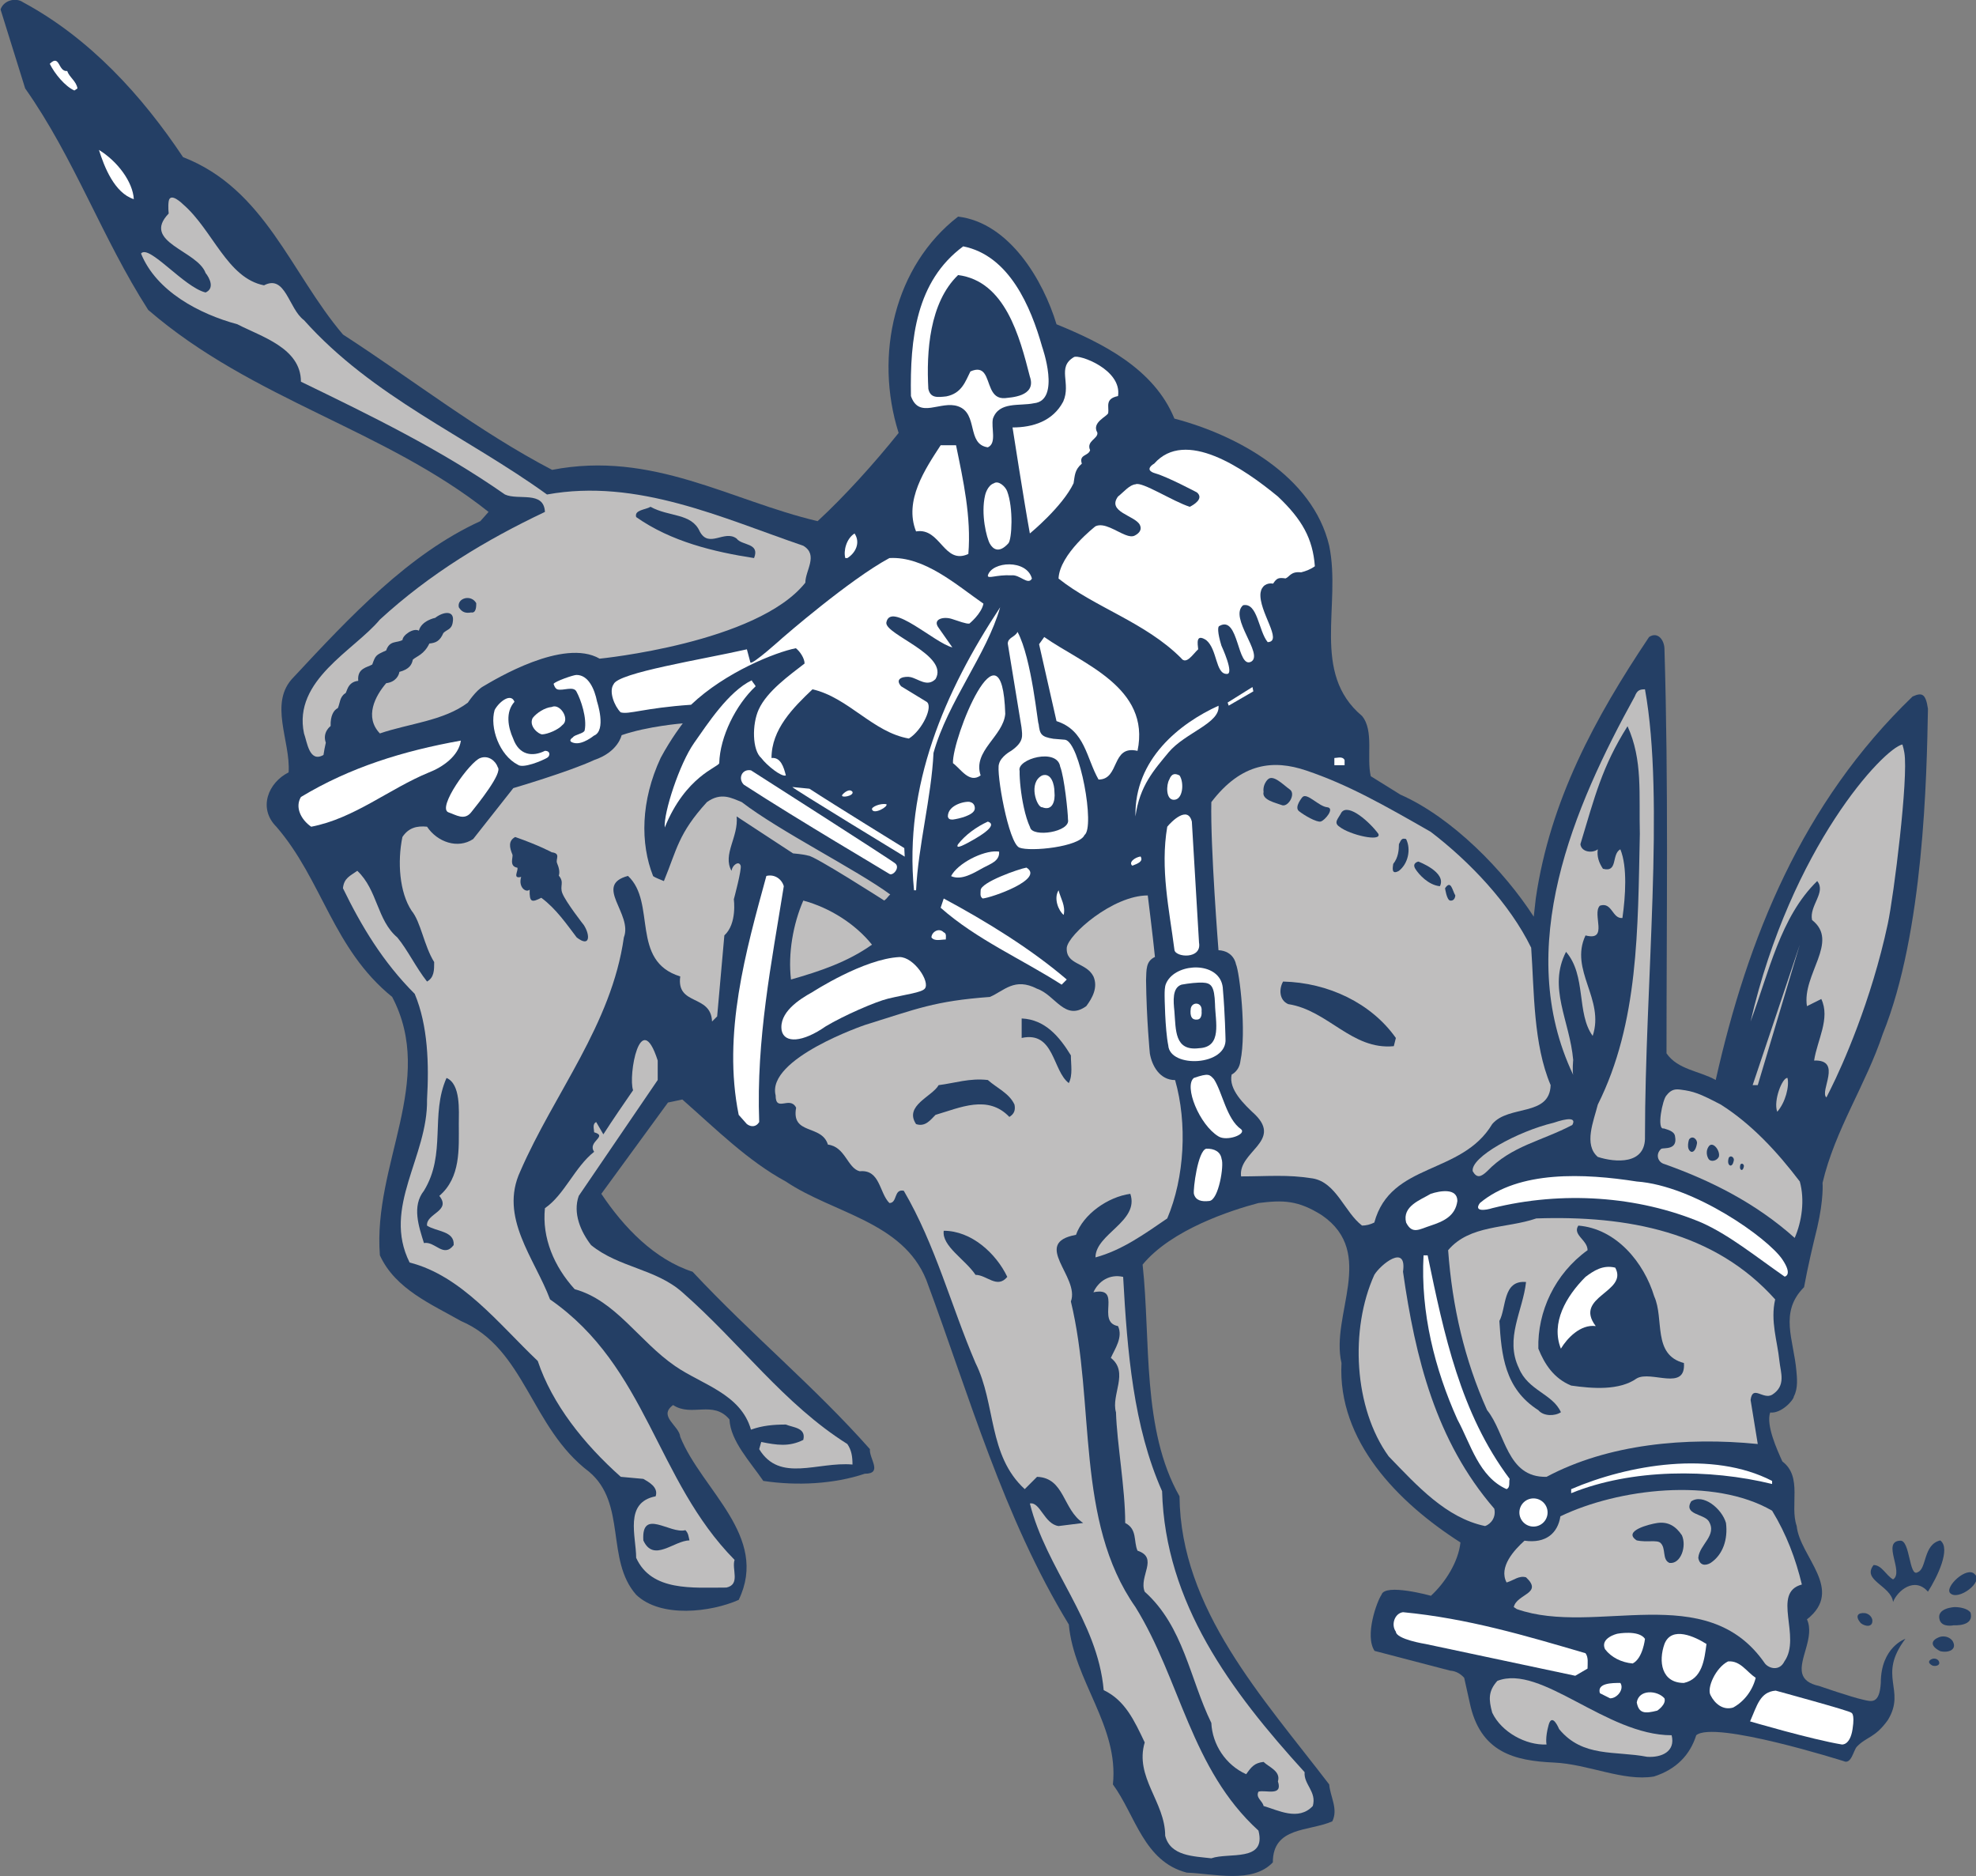<svg xmlns="http://www.w3.org/2000/svg" xmlns:xlink="http://www.w3.org/1999/xlink" width="167.506" height="159">
  <rect width="100%" height="100%" fill="#808080" stroke="none"/>
  <defs>
    <path id="reuse-0" d="m 408.143,57.443 h 75.765 v 71.917 h -75.765 z"/>
    <path id="reuse-1" d="m 408.143,57.443 h 75.866 v 71.917 h -75.866 z"/>
  </defs>
  <defs>
    <clipPath id="a" clipPathUnits="userSpaceOnUse">
      <use xlink:href="#reuse-0"/>
    </clipPath>
    <clipPath id="d" clipPathUnits="userSpaceOnUse">
      <use xlink:href="#reuse-1"/>
    </clipPath>
    <clipPath id="b" clipPathUnits="userSpaceOnUse">
      <use xlink:href="#reuse-0"/>
    </clipPath>
    <clipPath id="c" clipPathUnits="userSpaceOnUse">
      <use xlink:href="#reuse-1"/>
    </clipPath>
  </defs>
  <g clip-path="url(#a)" transform="translate(-284.75,-449.441) matrix(2.211,0,0,-2.211,-617.606,735.441)">
    <path fill="#243f65" d="m 0,0 c 2.555,-1.375 4.56,-3.577 6.132,-5.935 3.144,-1.219 4.127,-4.442 6.132,-6.8 2.672,-1.729 5.227,-3.734 8.018,-5.188 3.853,0.746 6.839,-1.18 10.18,-1.966 1.022,0.944 2.162,2.201 3.106,3.381 -0.944,2.987 -0.158,6.407 2.28,8.293 1.965,-0.235 3.262,-2.437 3.773,-4.127 1.729,-0.708 3.734,-1.69 4.52,-3.616 2.398,-0.629 5.306,-2.202 5.935,-4.874 0.471,-2.28 -0.708,-4.874 1.259,-6.525 0.466,-0.565 0.165,-1.591 0.335,-2.309 l 1.134,-0.705 c 1.982,-0.873 3.974,-2.911 5.114,-4.679 l 0.08,0.714 c 0.55,3.734 2.259,6.9 4.342,10.006 0.335,0.223 0.59,-0.119 0.59,-0.472 0.156,-5.228 0.078,-10.181 0.078,-15.487 0.433,-0.629 1.257,-0.669 1.887,-1.022 1.219,5.425 3.302,10.613 7.547,14.7 0.353,0.158 0.503,0.126 0.59,-0.471 -0.047,-2.576 -0.158,-8.569 -1.731,-12.46 -0.649,-1.951 -1.835,-3.681 -2.31,-5.711 0,0 0.053,-0.601 -0.205,-1.718 -0.181,-0.736 -0.361,-1.501 -0.504,-2.281 -0.965,-0.967 -0.395,-2.01 -0.293,-3.222 0.019,-0.225 0.072,-0.648 -0.096,-0.96 -0.008,-0.146 -0.479,-0.671 -0.911,-0.623 -0.164,-0.491 0.265,-1.424 0.468,-1.876 0.786,-0.59 0.274,-1.69 0.55,-2.476 0.118,-1.18 1.847,-2.437 0.393,-3.577 0.311,-0.676 -0.33,-1.536 -0.18,-2.083 0.059,-0.216 0.24,-0.384 0.652,-0.472 0,0 1.207,-0.421 1.695,-0.528 0.293,-0.063 0.614,-0.19 0.664,0.646 0,1.375 0.942,1.69 0.942,1.69 -1.09,-1.445 0.04,-1.936 -0.667,-3.106 -0.502,-0.707 -0.821,-0.635 -1.197,-1.033 -0.125,-0.134 -0.21,-0.691 -0.503,-0.548 0,0 -4.963,1.572 -5.651,0.992 -0.236,-0.747 -0.757,-1.307 -1.622,-1.582 -1.179,-0.196 -2.516,0.476 -3.834,0.535 -1.502,0.067 -2.833,0.379 -3.231,2.305 l -0.209,0.941 c -0.136,0.157 -0.322,0.262 -0.537,0.277 l -2.9,0.757 c -0.392,0.59 0.099,1.916 0.266,2.152 0.128,0.452 1.896,-0.039 1.896,-0.039 0.551,0.51 1.051,1.297 1.131,2.044 -2.398,1.533 -4.717,3.891 -4.561,6.878 -0.432,1.848 1.351,4.212 -0.746,5.661 -0.917,0.583 -1.494,0.589 -2.437,0.472 -1.068,-0.282 -3.341,-1.023 -4.442,-2.36 0.315,-2.907 -0.038,-6.327 1.415,-8.882 0.04,-4.324 3.185,-7.704 5.739,-11.045 0.039,-0.472 0.354,-0.944 0.118,-1.416 -0.903,-0.392 -2.279,-0.196 -2.279,-1.572 -0.787,-0.825 -2.241,-0.432 -3.302,-0.393 -1.651,0.432 -1.965,2.201 -2.83,3.381 0.236,2.24 -1.494,3.969 -1.69,6.131 -2.516,4.128 -3.813,8.766 -5.464,13.207 -0.904,2.241 -3.577,2.555 -5.385,3.773 -1.454,0.787 -2.673,2.005 -3.97,3.145 l -0.55,-0.117 -2.555,-3.499 c 0.865,-1.297 2.044,-2.516 3.498,-2.987 2.28,-2.437 4.678,-4.403 6.8,-6.8 -0.039,-0.354 0.511,-0.943 -0.197,-0.943 -1.178,-0.394 -2.594,-0.472 -3.891,-0.275 -0.511,0.746 -1.258,1.532 -1.297,2.357 -0.629,0.748 -1.454,0.08 -2.161,0.551 -0.59,-0.432 0.235,-0.786 0.274,-1.219 0.826,-2.044 3.42,-3.813 2.241,-6.25 -1.061,-0.471 -2.987,-0.708 -3.931,0.197 -1.179,1.337 -0.353,3.498 -1.808,4.717 -2.24,1.691 -2.437,4.717 -4.913,5.778 -1.101,0.629 -2.516,1.219 -3.105,2.516 -0.275,3.497 2.162,6.682 0.471,9.905 -2.279,1.847 -2.673,4.481 -4.441,6.525 -0.708,0.707 -0.315,1.69 0.471,2.083 0.079,1.218 -0.786,2.673 0.197,3.655 2.162,2.319 4.402,4.717 7.154,5.975 l 0.314,0.354 c -4.009,3.184 -9.04,4.284 -13.049,7.743 -1.769,2.752 -2.831,5.818 -4.717,8.49 l -0.944,3.027 C -0.747,0.079 -0.275,0.197 0,0" transform="translate(409.007,129.265)"/>
  </g>
  <g clip-path="url(#b)" transform="translate(-284.75,-449.441) matrix(2.211,0,0,-2.211,-617.606,735.441)">
    <path fill="#243f65" d="m 0,0 c 0.423,-0.304 -0.118,-1.414 -0.471,-1.965 -0.511,0.589 -1.17,0.039 -1.337,-0.394 -0.079,0.63 -1.209,0.826 -0.747,1.416 0.316,0 0.471,-0.393 0.747,-0.551 0.432,0.276 -0.443,1.445 0.266,1.484 0.392,0.049 0.344,-1.425 0.678,-1.208 C -0.511,-1.091 -0.659,-0.157 0,0" transform="translate(482.51,70.305)"/>
    <path fill="#243f65" d="M 0,0 C 0.355,-0.291 -0.632,-1.035 -0.939,-0.727 -1.168,-0.497 -0.297,0.33 0,0" transform="translate(483.832,69.01)"/>
  </g>
  <g clip-path="url(#c)" transform="translate(-284.75,-449.441) matrix(2.211,0,0,-2.211,-617.606,735.441)">
    <path fill="#243f65" d="m 0,0 c 0.157,-0.551 -0.638,-0.491 -0.638,-0.491 0,0 -0.442,-0.099 -0.541,0.196 -0.157,0.471 0.571,0.501 0.571,0.501 C -0.413,0.206 -0.118,0.157 0,0" transform="translate(483.67,67.544)"/>
    <path fill="#fff" d="m 0,0 c 0.119,-0.157 0.078,-0.393 0.078,-0.589 l -0.471,-0.275 -5.739,1.218 c 0,0 -1.12,0.177 -1.139,0.472 -0.197,0.275 -0.04,0.707 0.274,0.747 C -4.52,1.336 -2.28,0.669 0,0" transform="translate(468.91,65.981)"/>
    <path fill="#fff" d="m 0,0 c 0,0 -0.079,-0.747 -0.472,-0.944 -0.433,0.039 -0.825,0.236 -1.062,0.551 -0.195,0.432 0.472,0.589 0.472,0.589 0,0 0.826,0.158 1.062,-0.196" transform="translate(471.19,66.532)"/>
    <path fill="#fff" d="M 0,0 C -0.079,-0.59 -0.157,-1.336 -0.865,-1.493 -1.729,-1.493 -1.848,-0.668 -1.611,0 -1.336,0.708 -0.432,0.275 0,0" transform="translate(473.548,66.335)"/>
    <path fill="#243f65" d="m 0,0 c 0.197,-0.334 -0.157,-0.472 -0.472,-0.394 -0.412,0.207 -0.354,0.433 0,0.551 C -0.315,0.196 -0.118,0.157 0,0" transform="translate(482.982,66.454)"/>
    <path fill="#243f65" d="m 0,0 c 0.095,-0.16 -0.076,-0.227 -0.227,-0.189 -0.198,0.099 -0.169,0.208 0,0.265 C -0.151,0.095 -0.056,0.076 0,0" transform="translate(482.446,65.693)"/>
    <path fill="#243f65" d="M 0,0 C 0.034,-0.291 -0.253,-0.279 -0.446,-0.128 -0.669,0.14 -0.561,0.28 -0.278,0.253 -0.157,0.232 -0.033,0.145 0,0" transform="translate(479.906,67.265)"/>
    <path fill="#fff" d="m 0,0 c -0.117,-0.472 -0.432,-0.904 -0.865,-1.139 -0.393,-0.119 -0.707,0.156 -0.865,0.47 -0.157,0.276 0.197,1.062 0.669,1.298 C -0.589,0.669 -0.354,0.236 0,0" transform="translate(475.435,65.038)"/>
    <path fill="#bfbebe" d="m 0,0 c 0.157,-0.629 -0.393,-0.864 -0.943,-0.826 -1.218,0.237 -2.467,-0.038 -3.371,1.062 0,0 -0.265,0.658 -0.403,0.157 C -4.855,-0.108 -4.796,-0.354 -4.796,-0.354 -5.582,-0.393 -6.525,0.118 -6.879,0.865 -7.016,1.366 -7.036,1.69 -6.682,2.084 -5.002,2.742 -2.516,0 0,0" transform="translate(472.212,62.837)"/>
    <path fill="#fff" d="m 0,0 c 0.158,-0.236 -0.117,-0.59 -0.392,-0.59 l -0.393,0.197 C -0.903,0 -0.314,0 0,0" transform="translate(470.246,64.842)"/>
    <path fill="#fff" d="M 0,0 C 0.079,-0.236 -0.275,-0.471 -0.275,-0.471 -0.747,-0.59 -0.982,-0.59 -1.062,-0.157 -0.982,0.353 -0.275,0.314 0,0" transform="translate(471.937,64.252)"/>
    <path fill="#fff" d="m 0,0 c -0.098,-0.639 -0.412,-0.59 -0.412,-0.59 -1.179,0.197 -3.518,0.885 -3.518,0.885 0.269,0.605 0.379,1.132 0.982,1.179 0,0 2.96,-0.806 2.889,-0.845 0,0 0.158,0.01 0.059,-0.629" transform="translate(479.149,63.073)"/>
    <path fill="#243f65" d="m 0,0 c 0.078,-0.55 -0.59,-0.511 -0.865,-0.746 -0.314,0.196 -1.14,0.472 -1.022,1.14 C -1.14,0.551 -0.629,0.119 0,0" transform="translate(454.957,59.456)"/>
    <path fill="#fff" d="m 0,0 c 0,-0.298 -0.242,-0.54 -0.541,-0.54 -0.298,0 -0.54,0.242 -0.54,0.54 0,0.299 0.242,0.54 0.54,0.54 C -0.242,0.54 0,0.299 0,0" transform="translate(467.456,71.376)"/>
    <path fill="#fff" d="m 0,0 c -0.564,-0.8 -1.176,-2.681 -1.129,-3.246 0.8,1.976 2.064,2.315 2.09,2.468 C 0.988,0.235 1.599,1.458 2.352,2.164 2.374,2.186 2.188,2.377 2.211,2.399 1.317,1.976 0.498,0.705 0,0" transform="translate(434.736,100.878)"/>
  </g>
  <g clip-path="url(#d)" transform="translate(-284.75,-449.441) matrix(2.211,0,0,-2.211,-617.606,735.441)">
    <path fill="#fff" d="M 0,0 -0.118,-0.079 C -0.472,0.079 -0.865,0.55 -1.062,0.944 -0.668,1.336 -0.747,0.629 -0.393,0.668 -0.315,0.433 -0.04,0.276 0,0" transform="translate(411.091,125.963)"/>
    <path fill="#fff" d="M 0,0 C -0.747,0.236 -1.14,1.257 -1.337,1.887 -0.629,1.454 -0.039,0.668 0,0" transform="translate(413.252,121.719)"/>
    <path fill="#bfbebe" d="m 0,0 c 1.14,-0.983 1.69,-2.83 3.105,-3.106 0.826,0.433 0.944,-0.904 1.533,-1.336 2.634,-2.948 6.211,-4.441 9.316,-6.682 3.459,0.629 6.722,-0.904 9.827,-1.965 0.589,-0.354 0.078,-0.944 0.078,-1.416 -1.847,-2.318 -7.887,-2.912 -7.887,-2.912 -1.386,0.804 -4.024,-0.805 -4.455,-1.057 -0.284,-0.151 -0.598,-0.63 -0.598,-0.63 -0.93,-0.699 -2.266,-0.799 -3.372,-1.179 -0.603,0.63 -0.18,1.437 0.243,1.927 0.369,0.041 0.492,0.313 0.504,0.432 0.39,0.104 0.479,0.283 0.516,0.47 0.156,0.138 0.432,0.195 0.634,0.618 0.245,0.024 0.402,0.09 0.537,0.402 0.132,0.139 0.321,0.126 0.36,0.417 0.087,0.477 -0.368,0.403 -0.673,0.165 0,0 -0.527,-0.103 -0.626,-0.492 -0.215,0.12 -0.626,-0.179 -0.627,-0.356 -0.216,-0.127 -0.491,-0.002 -0.627,-0.402 -0.401,-0.181 -0.403,-0.18 -0.534,-0.539 -0.197,-0.118 -0.582,-0.134 -0.537,-0.626 -0.447,-0.045 -0.428,-0.483 -0.506,-0.483 -0.209,-0.143 -0.19,-0.372 -0.276,-0.562 -0.157,-0.073 -0.291,-0.296 -0.276,-0.687 0,0 -0.328,-0.235 -0.185,-0.639 -0.036,-0.155 -0.066,-0.312 -0.089,-0.47 -0.55,-0.314 -0.629,0.511 -0.747,0.825 -0.432,2.045 1.927,3.184 2.909,4.364 1.926,1.769 4.088,3.066 6.328,4.127 -0.039,0.825 -1.022,0.432 -1.533,0.668 -2.476,1.73 -5.149,3.027 -7.822,4.324 0,1.297 -1.533,1.729 -2.436,2.201 -1.455,0.393 -3.106,1.258 -3.695,2.712 0.298,0.374 1.65,-1.297 2.476,-1.493 0.354,0.157 0.157,0.55 0,0.746 -0.314,0.865 -2.476,1.18 -1.415,2.28 0,0 -0.032,0.271 0,0.472 C -0.49,0.492 0,0 0,0" transform="translate(415.139,121.522)"/>
    <path fill="#fff" d="m 0,0 c 0,0 0.728,-2.058 -0.315,-2.162 -0.55,-0.118 -1.336,0.079 -1.572,-0.589 -0.079,-0.354 0.158,-0.944 -0.196,-1.101 -0.826,0.118 -0.354,1.297 -1.14,1.572 -0.669,0.236 -1.494,-0.511 -1.808,0.393 -0.04,2.202 0.196,4.403 2.004,5.739 C -1.258,3.499 -0.433,1.533 0,0" transform="translate(448.078,116.058)"/>
    <path fill="#243f65" d="M 0,0 C 0.275,-0.786 -0.783,-0.8 -0.943,-0.826 -1.545,-0.88 -1.518,-0.173 -1.752,0.129 -1.854,0.261 -2.005,0.316 -2.279,0.196 -2.476,-0.197 -2.612,-0.642 -3.201,-0.76 -3.558,-0.8 -3.813,-0.826 -3.892,-0.472 -3.97,0.943 -3.852,2.83 -2.751,3.891 -0.943,3.656 -0.393,1.533 0,0" transform="translate(447.606,114.919)"/>
    <path fill="#fff" d="m 0,0 c -0.511,-0.102 -0.341,-0.404 -0.376,-0.646 -0.018,-0.13 -0.655,-0.358 -0.417,-0.755 0.039,-0.238 -0.436,-0.317 -0.278,-0.674 -0.067,-0.229 -0.436,-0.158 -0.317,-0.515 -0.277,-0.238 -0.266,-0.45 -0.317,-0.753 -0.432,-0.905 -1.676,-1.924 -1.676,-1.924 -0.235,1.297 -0.664,4.064 -0.664,4.064 0.787,0 1.55,0.245 1.943,0.992 0.315,0.707 -0.257,1.312 0.411,1.705 C -1.507,1.613 0.157,1.022 0,0" transform="translate(450.987,114.171)"/>
    <path fill="#fff" d="M 0,0 C 0.275,-1.336 0.589,-2.752 0.472,-4.167 -0.472,-4.599 -0.59,-3.144 -1.533,-3.302 -2.004,-2.123 -1.18,-0.904 -0.59,0 Z" transform="translate(444.776,112.285)"/>
    <path fill="#fff" d="M 0,0 C 0.927,-0.879 1.337,-1.612 1.416,-2.673 1.238,-2.8 1.061,-2.862 0.888,-2.906 0.49,-2.862 0.449,-3.079 0.293,-3.139 c -0.278,0.039 -0.338,0.01 -0.477,-0.199 -0.236,0.04 -0.444,-0.082 -0.483,-0.357 -0.08,-0.707 0.88,-1.863 0.275,-1.887 -0.355,0.433 -0.386,1.53 -0.944,1.415 -0.553,-0.479 0.795,-1.867 0.315,-2.161 -0.55,-0.3 -0.47,1.801 -1.224,1.365 -0.065,-0.016 -0.079,-0.238 0.079,-0.754 0,0 0.516,-1.109 0.202,-1.083 -0.433,0 -0.354,0.943 -0.786,1.297 -0.407,0.262 -0.328,-0.134 -0.307,-0.352 -0.197,-0.179 -0.457,-0.615 -0.656,-0.337 -1.375,1.375 -3.322,1.947 -4.698,3.048 0.04,0.942 1.416,2.004 1.416,2.004 0.33,0.154 0.786,-0.19 1.144,-0.329 0.14,-0.056 0.266,-0.078 0.362,-0.027 0.097,0.051 0.31,0.181 0.191,0.418 -0.197,0.354 -1.265,0.489 -0.833,1.078 0.225,0.177 0.441,0.451 0.674,0.469 0.238,0.119 1.429,-0.656 2.078,-0.863 0.157,0.079 0.549,0.315 0.275,0.551 0,0 -1.121,0.595 -1.59,0.729 C -5.179,1.024 -4.743,1.262 -4.743,1.262 -3.553,2.61 -1.336,1.101 0,0" transform="translate(457.117,110.32)"/>
    <path fill="#fff" d="M 0,0 C 0,0 0.082,0.366 0.336,0.451 0.509,0.569 0.773,0.331 0.842,0.15 1.09,-0.494 1.025,-1.701 0.892,-1.849 0.535,-2.245 0.304,-2.081 0.181,-1.866 0.059,-1.651 -0.176,-0.733 0,0" transform="translate(445.892,110.377)"/>
    <path fill="#243f65" d="M 0,0 C 0.354,-0.668 0.944,0.079 1.415,-0.275 1.612,-0.55 2.319,-0.432 2.083,-1.022 0.55,-0.786 -1.101,-0.392 -2.437,0.55 -2.515,0.826 -2.083,0.826 -1.886,0.943 -1.179,0.55 -0.315,0.708 0,0" transform="translate(434.949,108.983)"/>
    <path fill="#fff" d="M 0,0 C 0.236,-0.354 0.039,-0.747 -0.275,-0.943 H -0.354 C -0.432,-0.668 -0.314,-0.197 0,0" transform="translate(440.885,108.904)"/>
    <path fill="#bfbebe" d="m 0,0 c -1.281,0.943 -4.25,2.43 -5.692,3.54 -0.394,0.158 -0.791,0.391 -1.337,0 -1.1,-1.209 -1.145,-1.804 -1.649,-3.027 -0.177,0.074 -0.34,0.136 -0.413,0.19 -0.496,1.252 -0.479,2.885 0.291,4.535 0.396,0.74 0.846,1.321 0.846,1.321 0,0 -1.348,-0.106 -2.345,-0.453 0,0 -0.129,-0.644 -1.054,-0.953 -0.962,-0.449 -3.098,-1.076 -3.098,-1.076 L -15.99,2.125 c -0.59,-0.393 -1.376,-0.117 -1.769,0.473 -0.393,0.039 -0.708,-0.04 -0.944,-0.394 -0.196,-0.943 -0.117,-2.122 0.354,-2.83 0.354,-0.432 0.472,-1.336 0.864,-1.966 0,-0.314 0,-0.589 -0.274,-0.746 -0.433,0.55 -0.747,1.218 -1.14,1.691 -0.786,0.667 -0.747,1.808 -1.533,2.554 -0.275,-0.196 -0.511,-0.275 -0.551,-0.668 0.708,-1.455 1.533,-2.831 2.752,-4.049 0.511,-1.218 0.55,-2.712 0.472,-4.048 0.039,-2.202 -1.73,-4.127 -0.668,-6.25 2.004,-0.51 3.419,-2.358 4.913,-3.774 0.55,-1.65 1.769,-3.183 3.183,-4.441 l 0.865,-0.079 c 0.197,-0.117 0.59,-0.315 0.472,-0.668 -1.219,-0.235 -0.747,-1.533 -0.747,-2.358 0.59,-1.297 2.162,-1.14 3.459,-1.14 0.55,0.118 0.196,0.708 0.314,1.061 -3.026,3.066 -3.34,7.39 -7.075,9.984 -0.589,1.573 -1.965,3.145 -1.14,4.913 1.298,2.988 3.499,5.621 3.97,8.963 0.354,0.903 -1.179,2.003 0.158,2.358 1.101,-1.023 0.078,-3.263 2.004,-3.853 -0.157,-1.14 1.179,-0.668 1.219,-1.728 l 0.196,0.196 0.276,3.105 c 0.496,0.452 0.363,1.382 0.363,1.382 0,0 0.312,1.163 0.262,1.294 -0.049,0.131 -0.154,0.075 -0.154,0.075 0,0 -0.157,-0.059 -0.197,-0.275 -0.353,0.629 0.276,1.297 0.197,2.084 l 2.162,-1.416 c 0,0 0.402,-0.032 0.586,-0.088 0.207,0.013 2.912,-1.72 2.912,-1.72 C -0.104,-0.139 -0.087,-0.069 0,0" transform="translate(442.253,95.066)"/>
    <path fill="#fff" d="m 0,0 c -1.533,-0.825 -4.091,-3.052 -4.091,-3.052 0,0 -1.186,-1.074 -1.239,-0.948 l -0.134,0.502 c -1.729,-0.393 -4.931,-0.895 -5.109,-1.336 -0.197,-0.276 0.032,-0.843 0.268,-1.079 0.315,-0.095 0.882,0.165 2.701,0.29 1.317,1.254 3.251,2.017 4.017,2.167 0.157,-0.118 0.335,-0.389 0.335,-0.586 -0.582,-0.453 -1.432,-1.055 -1.756,-1.756 -0.266,-0.577 -0.251,-1.568 0.095,-1.866 0.216,-0.285 0.771,-0.734 0.943,-0.669 -0.078,0.314 -0.196,0.708 -0.55,0.669 0,1.099 0.825,1.925 1.572,2.633 1.376,-0.315 2.319,-1.651 3.695,-1.887 0.511,0.314 0.959,1.258 0.668,1.415 l -0.968,0.59 c -0.287,0.334 0.182,0.391 0.365,0.349 0.304,-0.068 0.638,-0.394 0.957,-0.074 0.533,0.916 -1.926,1.698 -1.887,2.162 0.147,0.84 1.864,-0.791 2.532,-0.948 l -0.527,0.751 c -0.247,0.33 0.181,0.444 0.506,0.34 0.256,-0.082 0.552,-0.196 0.673,-0.179 0,0 0.461,0.371 0.54,0.764 C 2.584,-1.04 1.337,0.079 0,0" transform="translate(442.221,107.961)"/>
    <path fill="#fff" d="M 0,0 C -0.148,-0.272 -0.465,0.164 -0.782,0.124 -1.373,0.155 -1.694,-0.027 -1.69,0.118 -1.533,0.668 -0.196,0.747 0,0" transform="translate(447.685,107.175)"/>
    <path fill="#243f65" d="m 0,0 c 0,-0.118 0,-0.392 -0.196,-0.354 -0.197,-0.038 -0.354,0 -0.472,0.197 C -0.747,0.197 -0.196,0.354 0,0" transform="translate(426.381,106.231)"/>
    <path fill="#fff" d="M 0,0 C -0.079,-1.69 -0.59,-3.577 -0.668,-5.267 H -0.747 C -1.14,-1.257 0.432,2.358 2.555,5.581 2.043,3.773 0.55,1.966 0,0" transform="translate(443.912,100.493)"/>
    <path fill="#fff" d="M 0,0 C 0.047,-0.387 0.084,-0.498 0.568,-0.573 L 1.016,-0.61 c 0.569,-0.095 1.154,-3.353 0.744,-3.651 -0.195,-0.455 -2.075,-0.65 -2.496,-0.484 -0.421,0.165 -0.9,2.903 -0.783,3.205 0.07,0.294 0.463,0.503 0.463,0.503 0.506,0.353 0.432,0.576 0.399,0.906 l -0.526,3.21 C -1.171,3.317 -0.91,3.318 -0.808,3.524 -0.259,2.51 -0.028,-0.089 0,0" transform="translate(447.942,101.607)"/>
    <path fill="#fff" d="m 0,0 c -1.022,0.236 -0.669,-1.1 -1.494,-1.1 -0.472,0.826 -0.511,1.886 -1.612,2.24 l -0.668,2.948 0.197,0.276 C -2.123,3.341 0.51,2.437 0,0" transform="translate(451.734,100.571)"/>
    <path fill="#fff" d="M 0,0 C -0.079,-0.865 -1.259,-1.416 -0.944,-2.358 -1.376,-2.673 -1.691,-2.123 -2.005,-1.887 -2.045,-0.943 -0.118,3.852 0,0" transform="translate(446.663,101.987)"/>
    <path fill="#fff" d="m 0,0 c 0.462,0.003 0.698,-0.548 0.791,-1.02 0,0 0.374,-1.114 -0.123,-1.309 0,0 -0.421,-0.348 -0.74,-0.282 -0.319,0.065 -0.062,0.219 -0.062,0.219 0.058,0.104 0.425,0.145 0.45,0.267 0.098,0.463 -0.141,1.173 -0.317,1.493 -0.118,0.214 -0.509,0.017 -0.724,0.078 -0.104,0.029 -0.15,0.213 -0.15,0.213 C -0.807,-0.24 -0.119,-0.001 0,0" transform="translate(430.221,103.481)"/>
    <path fill="#bfbebe" d="m 0,0 c 0.77,-4.235 0,-11.321 0,-17.138 0.039,-1.101 -1.147,-1.002 -1.809,-0.786 -0.55,0.472 -0.157,1.375 0,2.005 1.573,3.144 1.533,6.721 1.612,10.377 -0.039,1.533 0.118,2.83 -0.472,4.127 -0.978,-1.551 -1.256,-2.701 -1.807,-4.521 0.038,-0.314 0.471,-0.354 0.667,-0.196 -0.039,-0.275 0.04,-0.511 0.197,-0.747 0.59,-0.157 0.315,0.55 0.667,0.747 0.276,-0.668 0.197,-1.808 0.08,-2.634 -0.393,-0.039 -0.393,0.629 -0.864,0.472 -0.315,-0.315 0.353,-1.376 -0.551,-1.14 -0.628,-1.336 0.746,-2.437 0.275,-3.852 -0.629,0.865 -0.236,2.319 -1.022,3.223 -0.707,-1.375 0.144,-2.639 0.275,-4.146 0,0 -0.039,-0.414 0,-0.571 -2.319,4.874 0.039,10.299 2.359,14.504 C -0.3,-0.032 -0.197,0 0,0" transform="translate(471.19,102.93)"/>
    <path fill="#fff" d="M 0,0 -0.04,0.119 0.912,0.714 0.946,0.548 Z" transform="translate(455.229,102.304)"/>
    <path fill="#fff" d="M 0,0 C -0.354,-0.393 -0.247,-0.975 -0.051,-1.407 0.179,-2.056 0.696,-2.115 1.168,-1.879 1.386,-1.878 1.374,-2.075 1.252,-2.146 1.048,-2.264 0.332,-2.562 0.134,-2.415 -0.582,-2.049 -0.957,-0.981 -0.76,-0.313 -0.595,-0.001 -0.134,0.358 0,0" transform="translate(427.846,102.451)"/>
    <path fill="#fff" d="M 0,0 C 0.073,-0.671 -1.274,-1.029 -1.909,-1.782 -2.464,-2.456 -3.026,-3.065 -3.184,-4.245 -3.232,-2.043 -1.477,-0.671 0,0" transform="translate(454.839,102.301)"/>
    <path fill="#fff" d="M 0,0 C 0.315,0.153 0.718,-0.473 0.405,-0.696 0.243,-0.879 -0.158,-1.041 -0.361,-1.05 -0.496,-1.056 -0.892,-0.741 -0.732,-0.424 -0.577,-0.223 -0.261,-0.022 0,0" transform="translate(429.275,102.253)"/>
    <path fill="#fff" d="m 0,0 c -0.079,-0.589 -0.708,-1.022 -1.219,-1.218 -1.532,-0.629 -2.869,-1.769 -4.52,-2.083 -0.393,0.274 -0.629,0.747 -0.393,1.14 C -4.245,-1.022 -2.202,-0.393 0,0" transform="translate(425.791,100.964)"/>
    <path fill="#bfbebe" d="m 0,0 c 0.161,-0.959 -0.405,-5.478 -0.635,-6.556 -0.633,-2.966 -1.745,-5.442 -2.191,-6.333 -0.105,-0.208 -0.164,-0.322 -0.162,-0.324 -0.279,0.228 0.628,1.454 -0.472,1.414 0.118,0.787 0.629,1.612 0.275,2.359 l -0.55,-0.275 c -0.196,1.219 1.258,2.476 0.196,3.302 -0.117,0.55 0.551,1.061 0.197,1.494 -1.414,-1.376 -1.847,-3.499 -2.555,-5.385 1.56,6.716 5.112,10.477 5.822,10.621 C -0.043,0.217 -0.019,0.111 0,0" transform="translate(481.135,100.499)"/>
    <path fill="#fff" d="m 0,0 c 0.193,-0.219 -0.763,-1.406 -1.022,-1.73 -0.26,-0.322 -0.573,-0.099 -0.865,0 -0.464,0.158 0.828,1.958 1.219,2.084 C -0.354,0.472 -0.079,0.236 0,0" transform="translate(427.206,99.943)"/>
    <path fill="#243f65" d="M 0,0 C 0.157,-0.393 0.298,-1.758 0.298,-2.019 0.41,-2.504 -1.08,-2.727 -1.156,-2.317 -1.25,-2.12 -1.332,-1.849 -1.395,-1.559 -1.504,-1.061 -1.562,-0.505 -1.557,-0.157 -1.676,0.298 -0.112,0.738 0,0" transform="translate(448.77,99.962)"/>
    <path fill="#fff" d="M 0,0 V -0.197 H -0.392 V 0.079 C -0.275,0.079 -0.078,0.157 0,0" transform="translate(459.673,100.218)"/>
    <path fill="#bfbebe" d="m 0,0 c 1.613,-0.543 2.981,-1.323 4.78,-2.353 1.494,-1.14 3.027,-2.752 3.852,-4.442 0.118,-1.69 0.079,-3.695 0.746,-5.267 -0.038,-1.219 -1.611,-0.747 -2.24,-1.494 -1.179,-1.965 -3.891,-1.454 -4.52,-3.773 -0.157,-0.078 -0.315,-0.117 -0.471,-0.117 -0.669,0.511 -0.984,1.65 -1.888,1.807 -0.981,0.158 -1.729,0.078 -2.75,0.078 -0.118,0.944 1.571,1.337 0.549,2.359 -0.432,0.402 -1.036,0.975 -0.91,1.545 0,0 0.295,0.132 0.337,0.525 0.237,1.101 -0.033,3.407 -0.173,3.708 0,0 -0.072,0.501 -0.669,0.534 0,0 -0.313,3.947 -0.274,5.676 C -2.47,0.307 -1.241,0.417 0,0" transform="translate(458.195,99.82)"/>
    <path fill="#fff" d="m 0,0 c 0.194,-0.161 -0.092,-0.488 -0.226,-0.4 -0.134,0.089 -3.475,2.054 -5.581,3.42 -0.236,0.237 -0.072,0.616 0.275,0.55 0,0 5.339,-3.409 5.532,-3.57" transform="translate(442.447,96.254)"/>
    <path fill="#fff" d="m 0,0 c 0.039,-0.353 -0.078,-0.746 -0.471,-0.589 -0.202,-0.021 -0.551,0.943 0,1.219 C -0.117,0.747 0,0.276 0,0" transform="translate(448.549,98.999)"/>
    <path fill="#fff" d="m 0,0 c 0.18,-0.259 0.14,-0.933 -0.218,-0.933 -0.314,0 -0.293,0.579 -0.175,0.776 C -0.297,0.097 -0.157,0.078 0,0" transform="translate(453.345,99.628)"/>
    <path fill="#243f65" d="m 0,0 c 0.217,-0.184 -0.1,-0.7 -0.339,-0.581 -0.195,0.078 -0.761,0.188 -0.683,0.502 0,0 -0.05,0.256 0.158,0.472 C -0.656,0.608 -0.275,0.196 0,0" transform="translate(457.589,99.078)"/>
    <path fill="#fff" d="m 0,0 c 0.901,-0.589 3.637,-2.276 3.637,-2.276 l 0.016,-0.328 c 0,0 -4.308,2.621 -4.308,2.669 z" transform="translate(439.155,99.12)"/>
    <path fill="#fff" d="M 0,0 C 0.061,-0.161 -0.47,-0.25 -0.393,-0.117 -0.348,-0.052 -0.118,0.157 0,0" transform="translate(440.806,98.999)"/>
    <path fill="#243f65" d="m 0,0 c 0.308,-0.032 -0.088,-0.507 -0.247,-0.548 -0.158,-0.039 -0.635,0.239 -0.833,0.397 -0.198,0.159 0.136,0.544 0.136,0.544 C -0.762,0.563 -0.328,0.033 0,0" transform="translate(459.005,98.41)"/>
    <path fill="#fff" d="m 0,0 c 0.154,-0.04 0.179,-0.19 0.166,-0.268 -0.038,-0.235 -0.6,-0.368 -0.835,-0.4 -0.078,0 -0.172,-0.005 -0.196,0.118 0,0.472 0.743,0.608 0.865,0.55" transform="translate(445.327,98.606)"/>
    <path fill="#fff" d="M 0,0 C 0.096,-0.086 -0.491,-0.423 -0.55,-0.197 -0.57,-0.105 -0.236,0.039 0,0" transform="translate(442.103,98.528)"/>
    <path fill="#243f65" d="m 0,0 c 0.128,-0.319 -1.1,-0.04 -1.493,0.275 -0.243,0.16 -0.04,0.314 0.078,0.55 C -1.142,1.188 -0.313,0.432 0,0" transform="translate(460.969,97.388)"/>
    <path fill="#fff" d="m 0,0 0.275,-4.638 c 0.116,-0.652 -0.917,-0.57 -0.943,-0.275 -0.197,1.533 -0.55,3.105 -0.275,4.717 C -0.786,0 -0.157,0.629 0,0" transform="translate(453.817,97.859)"/>
    <path fill="#fff" d="m 0,0 c 0.451,-0.147 -0.437,-0.642 -0.865,-0.865 -0.428,-0.222 -0.275,0 -0.275,0 C -0.865,-0.511 -0.433,-0.196 0,0" transform="translate(445.995,97.859)"/>
    <path fill="#243f65" d="m 0,0 c 0.358,-0.045 0.138,-0.261 0.201,-0.412 0.07,-0.167 0.115,-0.342 0.068,-0.482 0.223,-0.268 0.027,-0.391 0.134,-0.671 0.129,-0.339 0.828,-1.229 0.828,-1.229 0.244,-0.381 0.244,-0.873 -0.275,-0.471 -0.375,0.492 -0.788,1.099 -1.358,1.521 -0.358,-0.179 -0.46,-0.193 -0.447,0.313 -0.134,-0.134 -0.447,0.089 -0.325,0.487 -0.346,-0.085 -0.1,0.236 -0.145,0.353 -0.335,0.054 -0.152,0.413 -0.191,0.505 C -1.625,0.19 -1.671,0.442 -1.403,0.586 -0.491,0.268 0,0 0,0" transform="translate(429.277,96.683)"/>
    <path fill="#243f65" d="m 0,0 c 0.196,-0.393 0.079,-0.943 -0.275,-1.219 -0.302,-0.172 -0.236,0.129 -0.219,0.265 0.194,0.238 0.219,0.538 0.219,0.757 C -0.181,-0.002 -0.157,0.039 0,0" transform="translate(462.031,97.191)"/>
    <path fill="#fff" d="m 0,0 c 0.026,-0.001 0.052,-0.004 0.077,-0.008 0.03,-0.361 -0.334,-0.469 -0.6,-0.614 C -0.882,-0.817 -1.361,-1.13 -1.764,-0.947 -1.517,-0.459 -0.55,0.032 0,0" transform="translate(446.35,96.716)"/>
    <path fill="#fff" d="M 0,0 C 0.119,-0.196 -0.117,-0.275 -0.315,-0.354 -0.471,-0.236 -0.236,-0.039 0,0" transform="translate(451.851,96.523)"/>
    <path fill="#243f65" d="m 0,0 c -0.432,0.039 -0.805,0.442 -0.944,0.668 -0.138,0.226 0.118,0.276 0.118,0.276 0,0 1.093,-0.407 0.826,-0.944" transform="translate(463.328,95.383)"/>
    <path fill="#fff" d="m 0,0 c 0.713,-0.441 -1.343,-1.156 -1.678,-1.184 -0.117,0.078 -0.078,0.196 -0.078,0.314 0,0.307 1.461,0.82 1.756,0.87" transform="translate(447.476,96.096)"/>
    <path fill="#fff" d="m 0,0 c -0.471,-2.948 -1.061,-5.857 -0.943,-9.04 -0.118,-0.197 -0.315,-0.197 -0.472,-0.079 l -0.314,0.354 c -0.629,3.105 0.275,6.288 1.061,9.158 C -0.354,0.471 -0.079,0.275 0,0" transform="translate(438.172,95.383)"/>
    <path fill="#243f65" d="M 0,0 C 0,0 -0.006,-0.219 -0.196,-0.197 -0.33,-0.18 -0.393,0.276 -0.393,0.276 -0.164,0.613 -0.118,0.197 0,0" transform="translate(463.918,95.029)"/>
    <path fill="#fff" d="M 0,0 C -0.196,0.157 -0.393,0.629 -0.196,0.944 -0.117,0.629 0.079,0.354 0,0" transform="translate(448.903,94.282)"/>
    <path fill="#bfbebe" d="m 0,0 c -0.357,-0.167 -0.324,-0.495 -0.341,-0.89 0.017,-1.488 0.145,-2.805 0.145,-2.805 0.078,-0.472 0.379,-1.025 0.969,-1.025 0.472,-1.652 0.366,-3.732 -0.301,-5.303 -0.864,-0.59 -1.73,-1.219 -2.752,-1.494 0,0.904 1.691,1.376 1.336,2.437 -0.864,-0.118 -1.807,-0.786 -2.083,-1.572 -1.729,-0.315 0.158,-1.612 -0.196,-2.555 0.943,-3.891 0.157,-8.412 2.476,-11.714 1.729,-2.791 2.123,-6.21 4.716,-8.568 0.315,-1.219 -1.139,-0.825 -1.807,-1.062 -0.669,0.079 -1.572,0.079 -1.769,0.865 0,1.298 -1.179,2.241 -0.785,3.577 -0.394,0.825 -0.748,1.612 -1.573,2.004 -0.236,2.674 -2.201,4.639 -2.83,7.155 0.393,0.078 0.55,-0.787 1.1,-0.865 l 0.944,0.118 c -0.786,0.51 -0.708,1.729 -1.769,1.769 L -4.992,-20.4 c -1.415,1.297 -1.101,3.263 -1.887,4.834 -0.943,2.202 -1.533,4.521 -2.751,6.604 -0.393,0.079 -0.236,-0.471 -0.551,-0.471 -0.393,0.393 -0.353,1.296 -1.139,1.218 -0.472,0.118 -0.551,0.943 -1.219,1.022 -0.236,0.786 -1.415,0.354 -1.218,1.415 -0.236,0.471 -0.786,-0.197 -0.786,0.471 -0.355,1.415 3.426,2.7 3.426,2.7 1.998,0.622 2.666,0.917 4.789,1.074 0.55,0.236 0.943,0.76 1.808,0.315 0.707,-0.243 1.061,-1.258 1.886,-0.669 0.236,0.314 0.459,0.721 0.276,1.14 -0.276,0.55 -1.062,0.432 -1.023,1.101 0.059,0.511 1.77,2.004 3.106,2.004 0,0 0.197,-1.572 0.275,-2.358" transform="translate(452.402,92.671)"/>
    <path fill="#fff" d="m 0,0 -0.196,-0.197 c -1.533,0.983 -3.263,1.73 -4.639,2.948 l 0.118,0.354 C -3.105,2.24 -1.376,1.179 0,0" transform="translate(449.021,91.806)"/>
    <path fill="#bfbebe" d="M 0,0 C -0.943,-0.669 -2.005,-1.022 -3.105,-1.336 -3.223,-0.354 -3.027,0.786 -2.633,1.69 -1.611,1.415 -0.629,0.786 0,0" transform="translate(441.553,93.142)"/>
    <path fill="#fff" d="m 0,0 c -0.197,0 -0.432,-0.079 -0.55,0.079 0,0.196 0.275,0.393 0.471,0.196 C 0.039,0.236 0,0.079 0,0" transform="translate(444.383,93.34)"/>
    <path fill="#bfbebe" d="M 0,0 1.808,5.385 0.196,0 Z" transform="translate(475.318,87.757)"/>
    <path fill="#fff" d="M 0,0 C 0.554,0 1.186,-0.956 0.966,-1.212 0.836,-1.364 0.248,-1.428 -0.445,-1.595 -0.919,-1.71 -2.146,-2.244 -2.831,-2.656 -3.718,-3.275 -4.415,-3.313 -4.52,-2.817 c -0.115,0.688 0.671,1.196 1.179,1.474 0,0 1.965,1.278 3.341,1.343" transform="translate(442.611,92.667)"/>
    <path fill="#fff" d="M 0,0 C 0.299,0.76 1.764,0.888 2.114,0.121 2.159,0.022 2.186,-0.094 2.189,-0.225 2.268,-1.129 2.287,-2.092 2.287,-2.092 2.369,-3.14 0.158,-3.239 0.093,-2.354 c -0.128,0.64 -0.14,1.901 -0.14,1.901 C -0.048,-0.282 -0.045,-0.115 0,0" transform="translate(452.82,91.632)"/>
    <path fill="#243f65" d="M 0,0 -0.079,-0.314 C -1.69,-0.471 -2.595,1.062 -4.128,1.298 -4.482,1.455 -4.482,1.887 -4.324,2.163 -2.595,2.123 -0.944,1.337 0,0" transform="translate(461.639,89.565)"/>
    <path fill="#243f65" d="m 0,0 c 0.331,-0.014 0.448,-0.141 0.472,-0.817 0.012,-0.681 0.29,-1.658 -0.614,-1.697 -0.943,-0.118 -0.884,0.694 -0.943,1.415 -0.04,0.393 -0.089,0.903 0.275,1.022 C -0.529,-0.025 -0.199,0.009 0,0" transform="translate(454.233,91.687)"/>
    <path fill="#fff" d="m 0,0 c 0,0 0.037,-0.289 -0.154,-0.316 -0.2,-0.029 -0.308,0.1 -0.259,0.432 C -0.356,0.381 0.043,0.356 0,0" transform="translate(454.19,90.588)"/>
    <path fill="#243f65" d="M 0,0 C 0,-0.354 0.079,-0.747 -0.079,-1.062 -0.707,-0.59 -0.63,0.943 -1.887,0.668 V 1.415 C -0.983,1.376 -0.433,0.707 0,0" transform="translate(449.179,88.898)"/>
    <path fill="#bfbebe" d="m 0,0 v -0.747 l -3.027,-4.441 c -0.236,-0.668 0.079,-1.376 0.472,-1.887 1.061,-0.864 2.476,-0.904 3.498,-1.808 2.24,-1.966 3.891,-4.284 6.328,-5.818 0.157,-0.234 0.197,-0.472 0.197,-0.786 -1.337,0.118 -2.791,-0.707 -3.577,0.59 l 0.078,0.275 c 0.59,-0.118 1.062,-0.196 1.612,0.079 0.118,0.472 -0.393,0.472 -0.668,0.589 -0.472,0 -0.904,-0.039 -1.337,-0.196 -0.393,1.376 -1.886,1.729 -2.908,2.437 -1.376,0.943 -2.28,2.516 -3.852,2.948 -0.786,0.864 -1.258,1.965 -1.14,3.105 0.747,0.512 1.14,1.572 1.887,2.162 -0.275,0.393 0.55,0.589 0,0.747 0,0.117 -0.079,0.314 0.078,0.393 l 0.275,-0.472 c 0.354,0.55 0.786,1.18 1.14,1.691 C -1.14,-0.589 -0.669,2.083 0,0" transform="translate(433.338,88.701)"/>
    <path fill="#243f65" d="m 0,0 c 0,-0.943 0.079,-2.044 -0.747,-2.751 0.472,-0.59 -0.511,-0.668 -0.472,-1.14 0.354,-0.236 1.062,-0.197 1.022,-0.747 -0.393,-0.511 -0.707,0.157 -1.14,0.078 -0.196,0.63 -0.471,1.415 0,2.005 0.866,1.414 0.236,2.909 0.866,4.324 C 0.079,1.533 0,0.511 0,0" transform="translate(425.712,86.264)"/>
    <path fill="#fff" d="M 0,0 C 0.327,-0.508 0.481,-1.526 1.039,-1.917 1.261,-2.113 0.491,-2.392 0.173,-2.192 -0.557,-1.753 -1.163,-0.262 -0.77,0.049 -0.197,0.245 -0.17,0.182 0,0" transform="translate(454.665,87.984)"/>
    <path fill="#bfbebe" d="M 0,0 C -0.157,0.432 0.204,1.329 0.394,1.296 0.472,0.982 0.315,0.354 0,0" transform="translate(476.26,86.736)"/>
    <path fill="#243f65" d="m 0,0 c 0.039,-0.197 0,-0.353 -0.197,-0.472 -0.825,0.865 -1.886,0.354 -2.83,0.079 -0.197,-0.197 -0.393,-0.472 -0.747,-0.354 -0.471,0.708 0.629,1.061 0.865,1.493 0.629,0.079 1.179,0.276 1.887,0.197 C -0.668,0.629 -0.197,0.432 0,0" transform="translate(447.017,87.011)"/>
    <path fill="#bfbebe" d="m 0,0 c 0.196,-0.707 0.079,-1.532 -0.196,-2.162 -1.494,1.338 -3.225,2.202 -4.993,2.83 -0.265,0.071 -0.354,0.393 -0.118,0.59 0.118,0.039 0.626,-0.052 0.525,0.465 -0.019,0.226 -0.346,0.275 -0.432,0.312 -0.288,-0.072 -0.047,1.127 0.104,1.267 0.184,0.243 0.359,0.244 0.544,0.219 C -4.071,3.457 -3.847,3.378 -3.027,2.948 -1.848,2.201 -0.866,1.14 0,0" transform="translate(477.126,84.063)"/>
    <path fill="#bfbebe" d="m 0,0 c 0.522,0.178 0.882,0.211 0.717,-0.084 -1.178,-0.622 -2.324,-0.793 -3.267,-1.775 -0.237,-0.223 -0.393,-0.275 -0.551,0 C -3.195,-1.323 -1.387,-0.331 0,0" transform="translate(467.687,86.315)"/>
    <path fill="#243f65" d="M 0,0 C 0,0 -0.049,-0.359 -0.224,-0.319 -0.432,-0.215 -0.303,0.153 -0.303,0.153 -0.168,0.336 0.027,0.141 0,0" transform="translate(473.183,85.522)"/>
    <path fill="#243f65" d="m 0,0 c 0,0 -0.031,-0.23 -0.143,-0.204 -0.134,0.066 -0.05,0.302 -0.05,0.302 C -0.108,0.214 0.017,0.09 0,0" transform="translate(474.597,84.88)"/>
    <path fill="#243f65" d="M 0,0 C 0,0 -0.021,-0.158 -0.098,-0.14 -0.189,-0.095 -0.132,0.067 -0.132,0.067 -0.073,0.147 0.012,0.062 0,0" transform="translate(474.982,84.647)"/>
    <path fill="#243f65" d="m 0,0 c -0.078,-0.157 -0.309,-0.204 -0.392,-0.078 0,0 -0.156,0.229 0,0.471 C -0.237,0.636 0.074,0.228 0,0" transform="translate(474.02,85.006)"/>
    <path fill="#fff" d="m 0,0 c 0.102,-0.237 -0.112,-1.579 -0.472,-1.611 -0.295,-0.034 -0.524,0.016 -0.59,0.274 -0.032,0.183 0.148,1.641 0.472,1.73 C -0.275,0.403 -0.039,0.275 0,0" transform="translate(454.957,84.928)"/>
    <path fill="#fff" d="m 0,0 c -1.13,0.786 -2.131,1.602 -3.193,2.073 -2.437,1.022 -5.345,1.219 -8.019,0.551 -0.236,-0.078 -0.726,-0.151 -0.472,0.197 1.495,1.257 4.011,1.139 6.014,0.825 C -3.469,3.488 -0.638,1.474 -0.088,0.659 0.324,0.048 0,0 0,0" transform="translate(476.545,80.417)"/>
    <path fill="#fff" d="m 0,0 c -0.079,-0.59 -0.551,-0.786 -1.022,-0.943 -0.433,-0.138 -0.707,-0.354 -0.943,0.117 -0.158,0.629 0.55,0.865 0.943,1.101 C -0.668,0.393 0,0.511 0,0" transform="translate(463.997,83.316)"/>
    <path fill="#bfbebe" d="m 0,0 c -0.193,-0.82 0.087,-1.609 0.16,-2.342 0.047,-0.463 0.271,-0.961 -0.278,-1.313 -0.353,-0.197 -0.746,0.393 -0.825,-0.197 l 0.275,-1.69 c -2.751,0.275 -5.739,0 -8.097,-1.258 -1.533,-0.039 -1.573,1.69 -2.28,2.555 -0.865,1.926 -1.337,3.97 -1.494,6.132 0.826,0.983 2.241,0.825 3.38,1.218 C -5.661,3.223 -2.319,2.595 0,0" transform="translate(476.182,79.543)"/>
    <path fill="#243f65" d="m 0,0 c 0.393,-0.865 -0.079,-2.241 1.139,-2.555 0.08,-1.101 -1.256,-0.275 -1.808,-0.59 -0.667,-0.472 -1.689,-0.393 -2.515,-0.275 -0.668,0.275 -1.021,0.825 -1.258,1.415 -0.039,1.415 0.629,2.869 1.887,3.774 0,0.393 -0.59,0.589 -0.354,0.943 C -1.454,2.594 -0.393,1.297 0,0" transform="translate(471.544,79.661)"/>
    <path fill="#243f65" d="M 0,0 C -0.392,-0.472 -0.786,0.078 -1.218,0.078 -1.611,0.668 -2.516,1.179 -2.437,1.768 -1.376,1.768 -0.432,0.904 0,0" transform="translate(446.741,80.407)"/>
    <path fill="#fff" d="M 0,0 C 0.629,-3.027 1.258,-6.053 3.145,-8.569 3.105,-8.686 3.184,-8.884 3.027,-8.962 1.965,-8.49 1.651,-7.233 1.14,-6.289 0.275,-4.363 -0.275,-2.201 -0.157,0 Z" transform="translate(462.857,81.233)"/>
    <path fill="#bfbebe" d="M 0,0 C 0.471,-3.302 1.258,-6.486 3.498,-9.08 3.577,-9.394 3.381,-9.67 3.145,-9.748 1.651,-9.434 0.551,-8.215 -0.55,-7.076 -1.887,-5.228 -2.043,-2.201 -1.1,-0.119 -0.864,0.274 0.157,1.1 0,0" transform="translate(461.913,80.604)"/>
    <path fill="#fff" d="m 0,0 c 0.51,-0.944 -1.612,-1.101 -0.748,-2.24 -0.588,0.078 -1.101,-0.472 -1.336,-0.865 -0.393,0.983 0.197,2.004 0.944,2.751 C -0.826,-0.119 -0.473,0.117 0,0" transform="translate(470.05,80.761)"/>
    <path fill="#bfbebe" d="m 0,0 c 0.158,-2.87 0.393,-5.738 1.493,-8.215 0.118,-4.285 2.634,-7.665 5.464,-10.77 -0.039,-0.472 0.471,-0.747 0.314,-1.297 -0.55,-0.59 -1.337,-0.157 -1.887,0 -0.038,0.197 -0.314,0.314 -0.196,0.55 0.275,0.079 0.943,-0.196 0.746,0.393 0.119,0.393 -0.352,0.551 -0.55,0.747 -0.354,-0.039 -0.471,-0.196 -0.667,-0.471 -0.786,0.353 -1.298,1.139 -1.336,1.965 -0.826,1.69 -1.062,3.694 -2.555,5.031 -0.237,0.589 0.55,1.297 -0.275,1.572 -0.158,0.354 0,0.826 -0.472,1.061 0,1.336 -0.315,3.027 -0.354,4.245 -0.197,0.669 0.511,1.533 -0.197,2.084 0.158,0.354 0.472,0.787 0.276,1.219 C -1.061,-1.729 0,-0.354 -1.14,-0.59 -0.943,-0.157 -0.512,0.118 0,0" transform="translate(451.183,80.407)"/>
    <path fill="#243f65" d="m 0,0 c -0.118,-1.101 -0.826,-2.161 -0.274,-3.302 0.353,-0.865 1.296,-0.982 1.611,-1.69 -0.236,-0.157 -0.668,-0.157 -0.865,0.078 -1.298,0.826 -1.415,2.123 -1.494,3.42 C -0.746,-0.983 -0.903,0.079 0,0" transform="translate(466.63,80.211)"/>
    <path fill="#fff" d="m 0,0 c -2.397,0.589 -5.385,0.589 -7.704,-0.353 v 0.156 C -5.503,0.747 -2.28,1.298 0,0.118 Z" transform="translate(476.064,72.468)"/>
    <path fill="#bfbebe" d="m 0,0 c 0.551,-0.904 0.905,-1.847 1.141,-2.83 -1.18,-0.315 0,-2.005 -0.67,-2.948 -0.186,-0.383 -0.589,-0.275 -0.746,-0.079 -2.241,3.263 -6.486,1.022 -9.512,2.084 l -0.118,0.078 c 0.118,0.512 1.14,0.512 0.471,1.141 -0.274,0.078 -0.471,-0.119 -0.746,-0.198 -0.314,0.591 0.295,1.248 0.687,1.602 0.826,-0.118 1.278,0.295 1.376,0.934 C -5.915,0.845 -2.24,1.297 0,0" transform="translate(476.064,71.445)"/>
    <path fill="#243f65" d="m 0,0 c 0.079,-0.629 -0.119,-1.218 -0.59,-1.532 -0.19,-0.112 -0.419,-0.112 -0.472,0.196 0.039,0.511 0.748,0.865 0.394,1.414 C -0.865,0.354 -1.632,0.321 -1.337,0.826 -0.879,1.141 -0.158,0.551 0,0" transform="translate(474.296,70.974)"/>
    <path fill="#243f65" d="M 0,0 C -0.589,0 -1.375,-0.864 -1.769,0 -1.847,1.258 -0.746,0.236 -0.157,0.393 -0.039,0.275 -0.039,0.157 0,0" transform="translate(434.556,70.305)"/>
    <path fill="#243f65" d="m 0,0 c 0.189,-0.419 -0.04,-1.107 -0.473,-1.061 -0.3,0.124 -0.121,0.568 -0.353,0.773 -0.133,0.118 -0.527,0.01 -0.905,0.091 C -2.3,0.17 -1.22,0.432 -0.945,0.471 -0.532,0.531 -0.237,0.354 0,0" transform="translate(472.606,70.502)"/>
  </g>
</svg>
